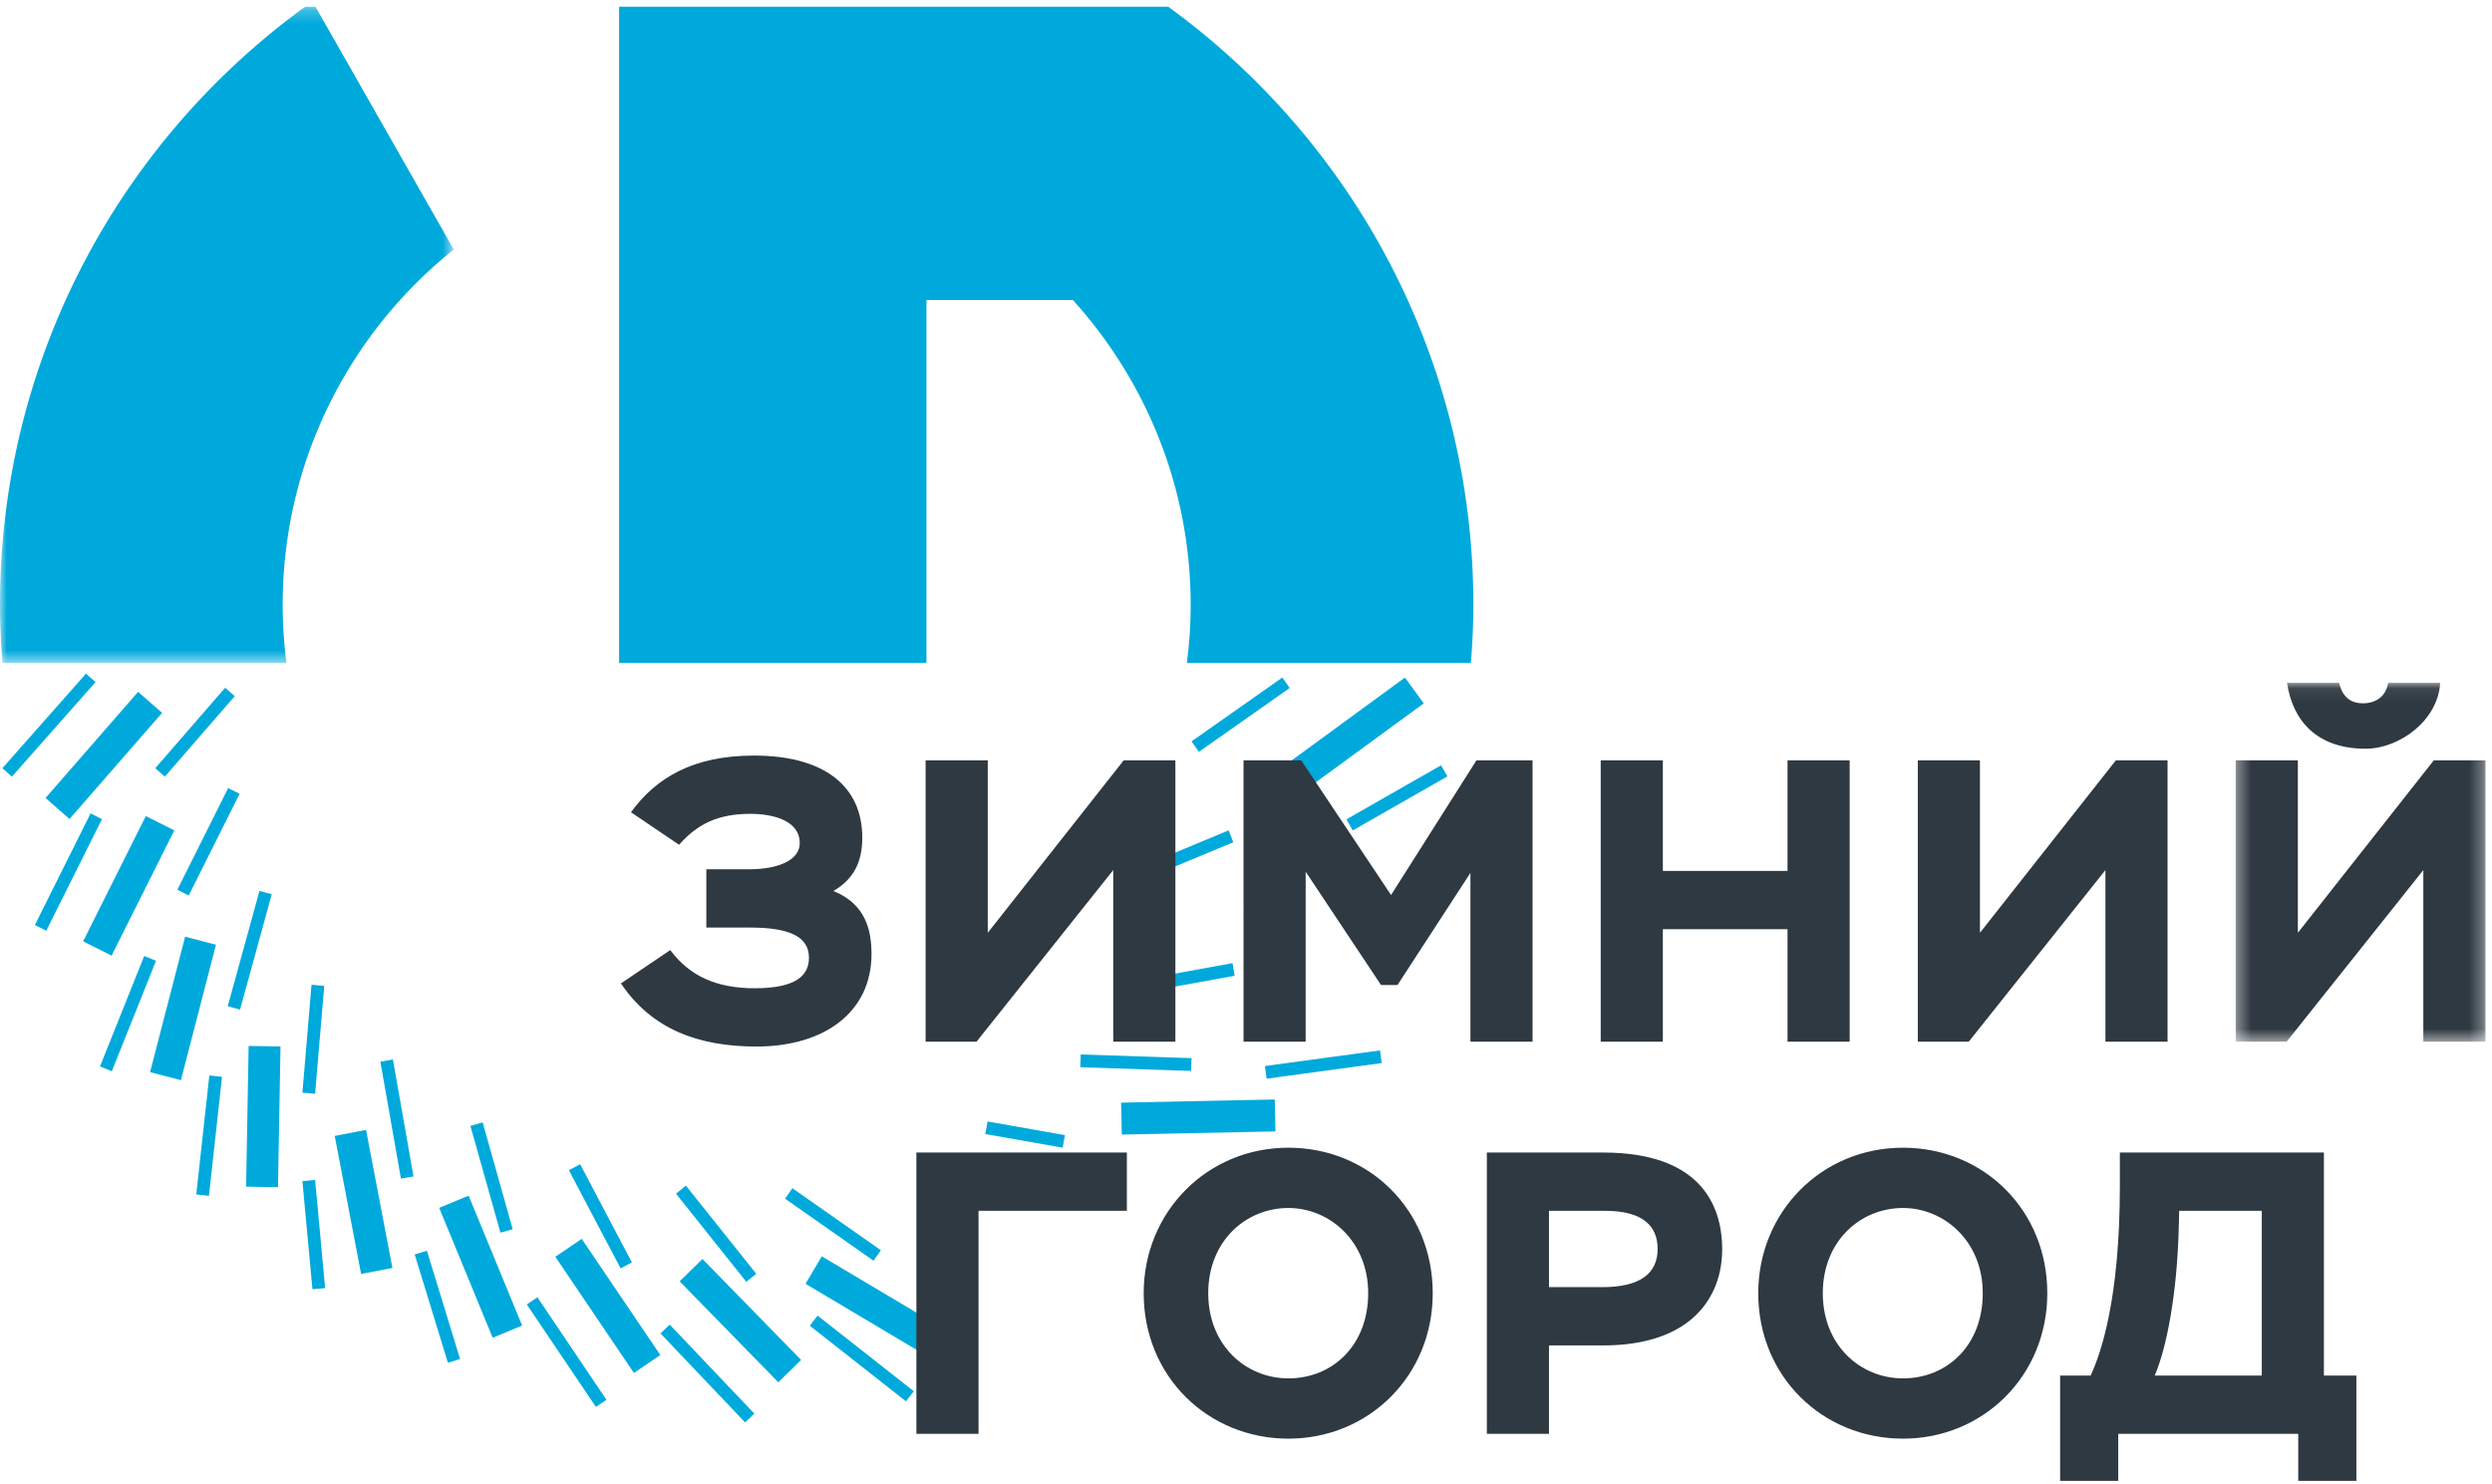 <svg xmlns="http://www.w3.org/2000/svg" xmlns:xlink="http://www.w3.org/1999/xlink" width="183" height="109" viewBox="0 0 183 109">
    <defs>
        <path id="a" d="M0 .236h33.322v48.202H0z"/>
        <path id="c" d="M.365.08h18.341v26.357H.365z"/>
    </defs>
    <g fill="none" fill-rule="evenodd">
        <g transform="translate(0 .257)">
            <mask id="b" fill="#fff">
                <use xlink:href="#a"/>
            </mask>
            <path fill="#00A9DC" d="M20.758 44.184c0-10.58 4.915-19.993 12.564-26.118L23.165.236h-.755C8.837 10.09 0 26.098 0 44.184c0 1.433.072 2.849.18 4.254h20.856a33.809 33.809 0 0 1-.278-4.254" mask="url(#b)"/>
        </g>
        <path fill="#00A9DC" d="M68.035 22.033h10.752c5.358 5.931 8.651 13.774 8.651 22.408 0 1.443-.1 2.86-.278 4.254h20.856c.109-1.405.182-2.82.182-4.254 0-18.086-8.838-34.093-22.41-43.948H45.464V48.695h22.571V22.033zM5.106 60.154L3.344 58.61l6.798-7.797 1.762 1.544zM.874 57.043l-.7-.622 6.141-6.946.7.623zM12.107 57.04l-.706-.616 5.134-5.912.706.617zM8.194 70.19l-2.092-1.053 4.606-9.198 2.092 1.053zM3.398 68.358l-.837-.42 4.09-8.195.837.42zM13.856 65.775l-.831-.434c.164-.315 3.695-7.389 3.731-7.46l.838.42c-.146.292-3.571 7.153-3.738 7.474M13.287 79.334l-2.266-.59 2.573-9.946 2.266.589zM8.211 78.68l-.869-.35 3.246-8.113.87.348zM17.627 74.153l-.903-.25 2.33-8.47.902.25zM20.414 87.198l-2.341-.043.185-10.336 2.341.043zM15.344 87.831l-.931-.103.96-8.74.932.103zM23.14 80.334l-.933-.08.67-7.928.934.08zM26.517 93.567l-1.936-10.138 2.3-.441 1.936 10.138zM22.945 94.692l-.737-7.943.932-.087.737 7.943zM29.443 86.568l-1.512-8.593.922-.163 1.512 8.594zM36.181 98.254l-3.93-9.542 2.163-.896 3.93 9.542zM32.891 100.09l-2.436-7.953.895-.275 2.437 7.953zM36.75 90.534l-2.206-7.84.901-.255 2.205 7.84zM46.553 100.84l-5.772-8.534 1.938-1.317 5.771 8.533zM43.761 103.335l-5.074-7.528.776-.525 5.074 7.529zM45.574 93.157l-3.797-7.21.827-.439 3.798 7.21zM57.156 101.525l-7.243-7.413 1.672-1.643 7.244 7.413zM54.718 104.473l-6.215-6.537.678-.648 6.215 6.538zM54.804 94.143l-5.162-6.472.731-.587 5.162 6.473zM67.933 99.513l-8.78-5.224 1.196-2.018 8.78 5.224zM66.528 102.92l-7.065-5.553.577-.74 7.066 5.554zM64.15 92.594l-6.498-4.554.536-.77 6.498 4.554zM78.036 84.295l-5.681-1.003.167-.923 5.681 1.003zM82.38 83.332l-.052-2.346 11.284-.233.053 2.347zM87.47 78.656l-8.138-.269.03-.939 8.14.269zM93.016 79.226l-.126-.93 8.452-1.148.126.93zM90.512 70.741l.15.927-6.171 1.117-.152-.926M90.224 60.987l.344.873-5.792 2.412-.344-.872M95.8 58.063l-1.38-1.897 8.754-6.403 1.38 1.897zM99.341 60.992l-.463-.816 6.948-3.968.463.816zM88.039 55.222l-.538-.77 6.668-4.69.538.77z"/>
        <path fill="#2F3941" d="M45.598 72.23l3.622-2.45c1.412 1.889 3.356 2.804 6.211 2.804 3.033 0 3.975-.945 3.975-2.244 0-1.564-1.472-2.213-4.298-2.213h-3.239v-4.28h3.062c2.443 0 3.798-.768 3.798-1.919 0-1.711-2.061-2.154-3.621-2.154-2.385 0-3.887.738-5.24 2.272l-3.534-2.39c1.855-2.54 4.564-4.162 9.039-4.162 5.18 0 7.948 2.272 7.948 6.02 0 1.713-.559 3.012-2.12 3.927 2.415.973 2.797 2.952 2.797 4.634 0 4.25-3.444 6.789-8.449 6.789-4.269 0-7.684-1.27-9.95-4.635M67.973 76.51V55.847h4.563V68.51l9.98-12.662h3.798v20.661H81.75V63.906L71.711 76.509zM91.318 55.848h4.24l6.594 9.888 6.27-9.888h4.122v20.661h-4.563V64.112l-5.358 8.235h-1.207l-5.535-8.323v12.485h-4.563zM131.267 68.245h-9.156v8.264h-4.563V55.848h4.563v8.117h9.156v-8.117h4.563v20.661h-4.563zM140.834 76.51V55.847h4.563V68.51l9.98-12.662h3.798v20.661h-4.563V63.906l-10.039 12.603z"/>
        <g transform="translate(163.815 50.072)">
            <mask id="d" fill="#fff">
                <use xlink:href="#c"/>
            </mask>
            <path fill="#2F3941" d="M7.96.08c.265 1.12.913 1.505 1.767 1.505.824 0 1.678-.443 1.825-1.506h3.827c-.147 2.745-2.974 4.84-5.476 4.84-3.592 0-5.358-2.065-5.77-4.84H7.96zM.365 26.436V5.776h4.563v12.662l9.98-12.662h3.799v20.661h-4.565V13.834L4.104 26.437H.364z" mask="url(#d)"/>
        </g>
        <path fill="#2F3941" d="M67.295 84.65h15.456v4.28H71.858v16.38h-4.563zM94.615 101.237c3.238 0 5.858-2.42 5.858-6.257 0-3.837-2.855-6.257-5.858-6.257-3.12 0-5.888 2.42-5.888 6.257 0 3.837 2.767 6.257 5.888 6.257m0-16.942c5.887 0 10.598 4.545 10.598 10.685 0 6.08-4.71 10.685-10.598 10.685-5.888 0-10.628-4.546-10.628-10.685 0-5.962 4.651-10.685 10.628-10.685M113.75 88.93v5.607h3.916c2.856 0 4.062-1.062 4.062-2.803 0-1.624-1-2.805-3.886-2.805h-4.092zm-4.563 16.38V84.65h8.538c7.006 0 8.743 3.718 8.743 7.113 0 3.483-2.237 7.054-8.743 7.054h-3.975v6.494h-4.563zM139.745 101.237c3.239 0 5.859-2.42 5.859-6.257 0-3.837-2.856-6.257-5.859-6.257-3.121 0-5.888 2.42-5.888 6.257 0 3.837 2.767 6.257 5.888 6.257m0-16.942c5.888 0 10.598 4.545 10.598 10.685 0 6.08-4.71 10.685-10.598 10.685-5.888 0-10.628-4.546-10.628-10.685 0-5.962 4.652-10.685 10.628-10.685M160 90.08c-.118 4.93-.884 8.885-1.767 10.95h7.86v-12.1h-6.064l-.03 1.15zm-8.715 10.95h2.237c.766-1.623 2.15-5.666 2.15-13.901v-2.48h14.984v16.382h2.385v7.733h-4.269v-3.453h-13.219v3.453h-4.268v-7.733z"/>
    </g>
</svg>
